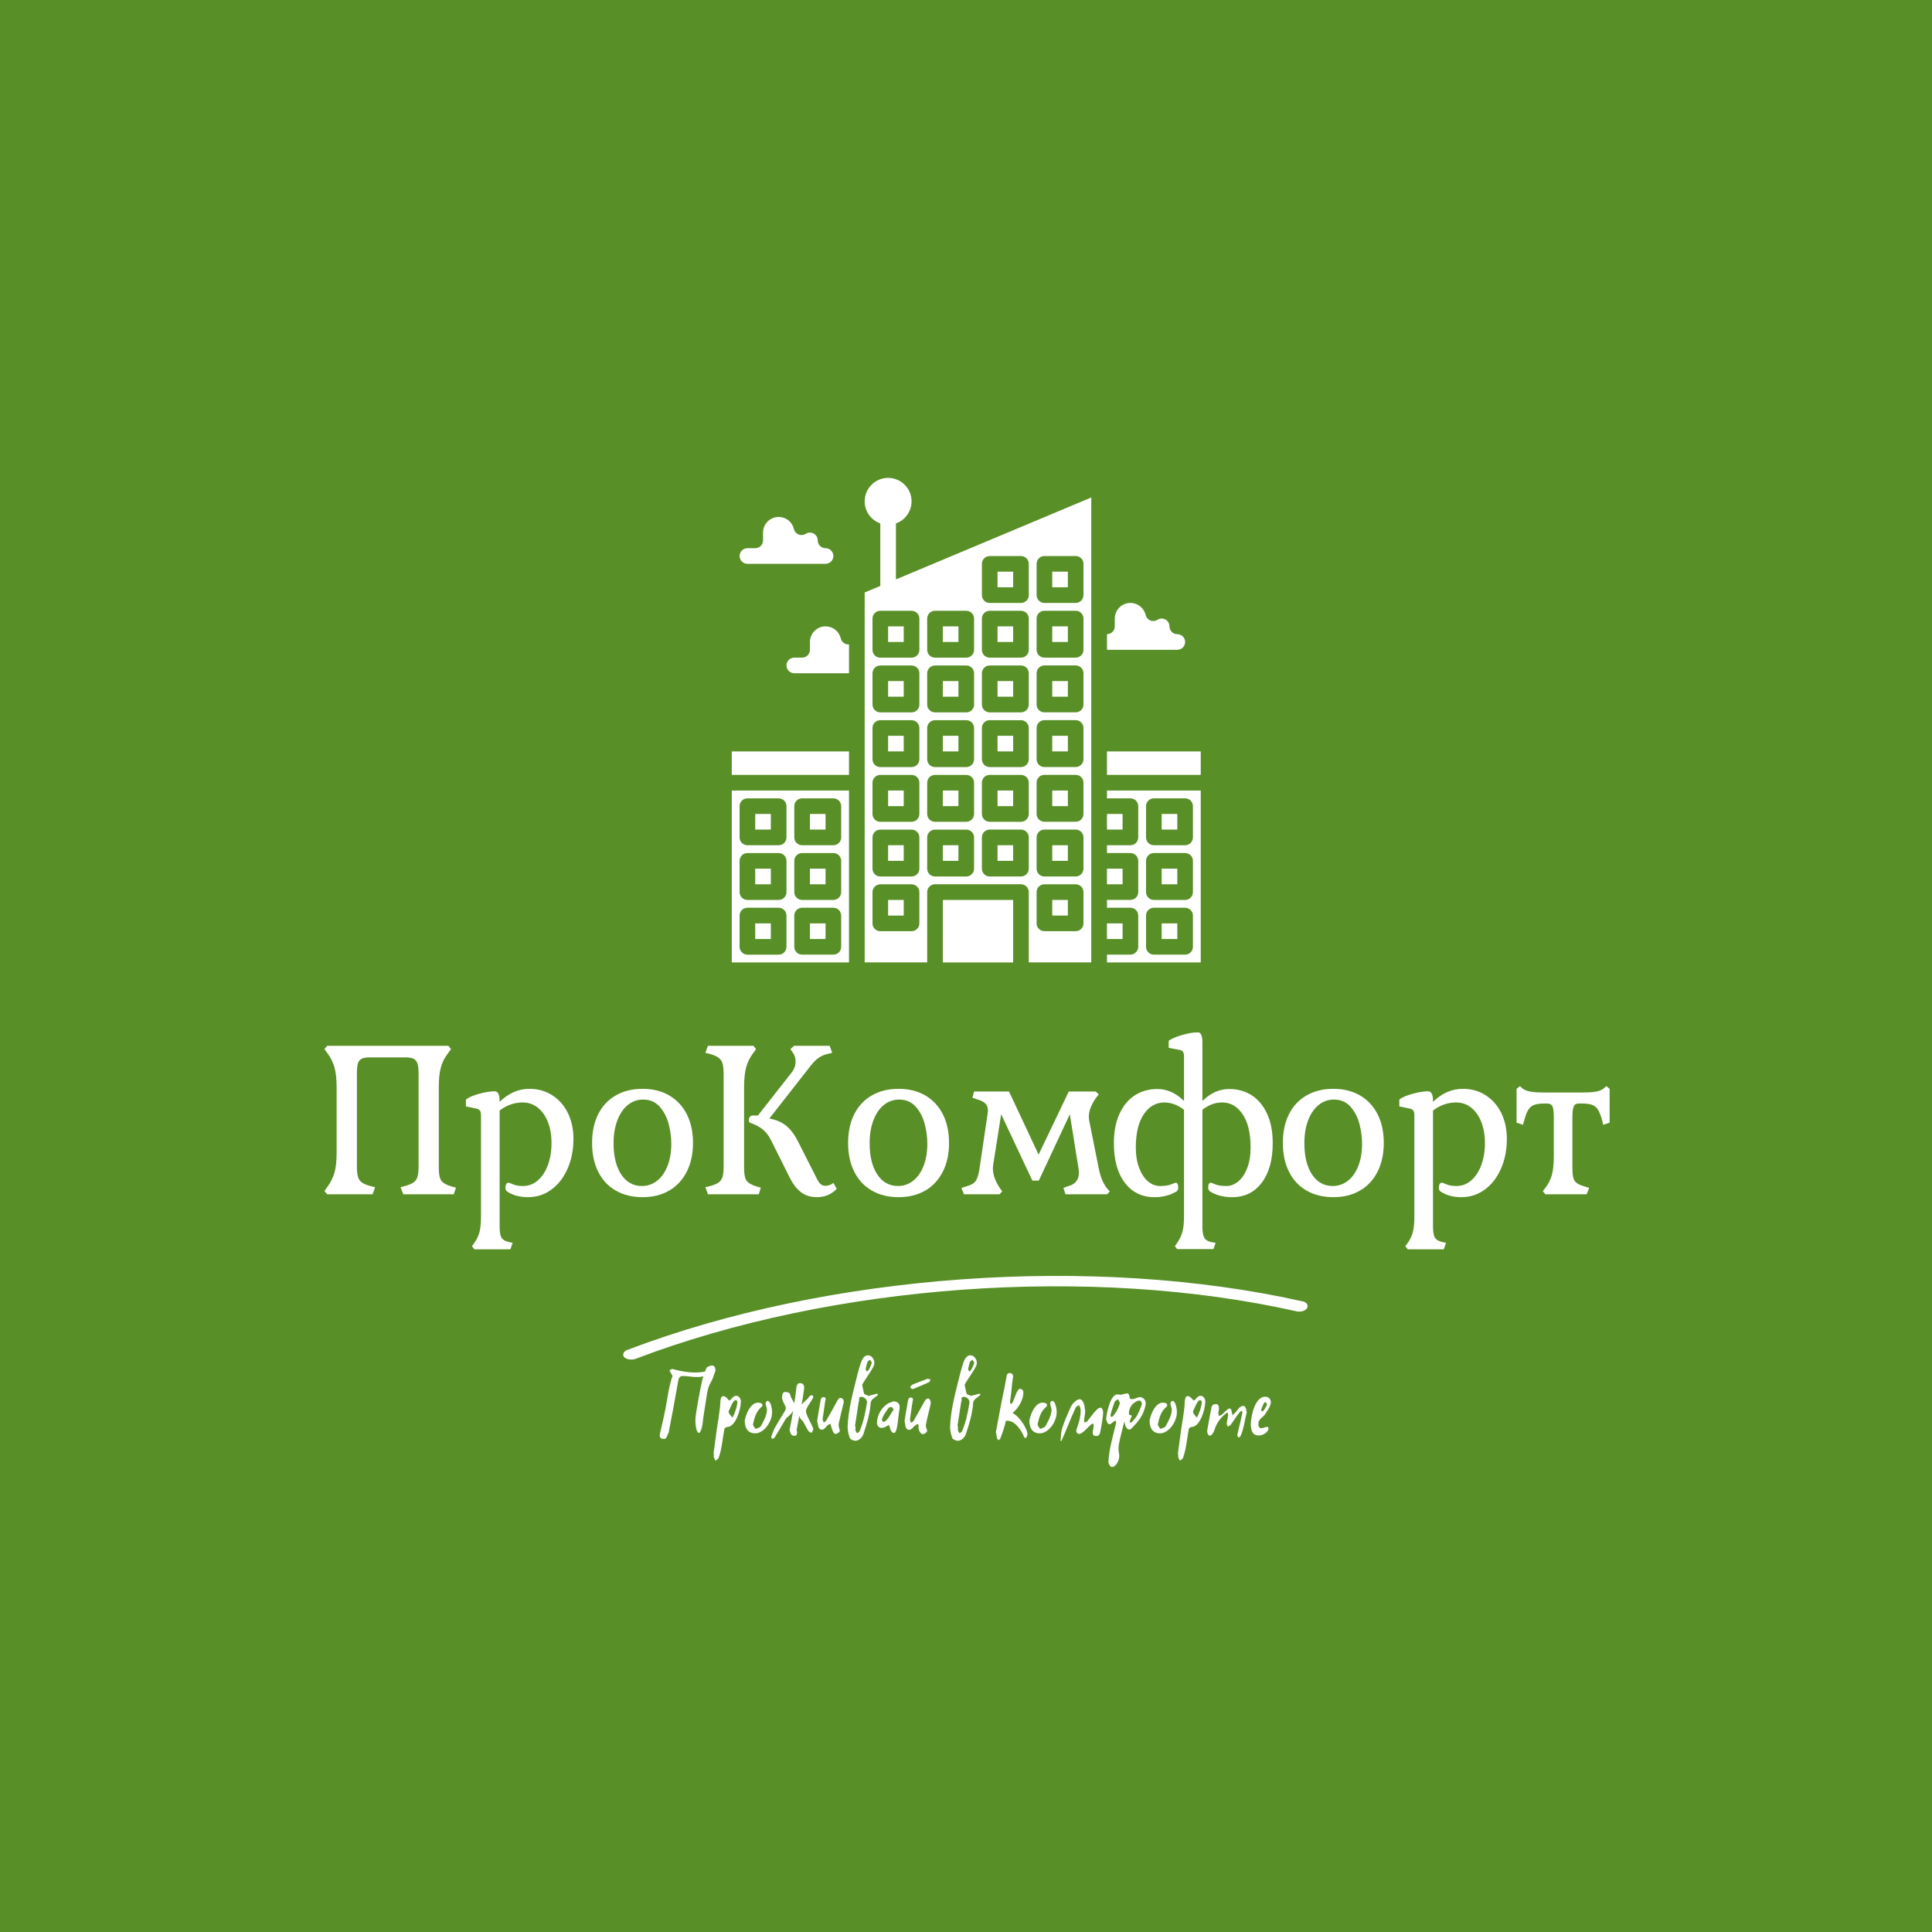 <?xml version="1.0" encoding="UTF-8" standalone="no" ?>
<!DOCTYPE svg PUBLIC "-//W3C//DTD SVG 1.1//EN" "http://www.w3.org/Graphics/SVG/1.1/DTD/svg11.dtd">
<svg xmlns="http://www.w3.org/2000/svg" xmlns:xlink="http://www.w3.org/1999/xlink" version="1.1" width="500" height="500" viewBox="0 0 500 500" xml:space="preserve">
<desc>Created with Fabric.js 3.6.3</desc>
<defs>
</defs>
<rect x="0" y="0" width="100%" height="100%" fill="#588F27"></rect>
<g transform="matrix(1 0 0 1 249.84 292.267)" style=""  ><path fill="#ffffff" opacity="1" d="M-154.05-18.62Q-155.49-18.62-156.22-18.27Q-156.94-17.92-157.21-17.07Q-157.47-16.21-157.47-14.50L-157.47-14.50L-157.47 9.70Q-157.47 11.41-157.18 12.35Q-156.88 13.28-156.19 13.76Q-155.49 14.25-154.05 14.67L-154.05 14.67L-152.76 14.99L-153.41 16.81L-165.18 16.81L-165.88 15.96L-165.18 14.99Q-163.84 13.17-163.28 11.22Q-162.72 9.27-162.72 6.06L-162.72 6.06L-162.72-10.86Q-162.72-14.02-163.28-16.02Q-163.84-18.03-165.18-19.80L-165.18-19.80L-165.88-20.76L-165.18-21.62L-133.81-21.62L-133.12-20.76L-133.81-19.80Q-135.21-18.03-135.74-16.05Q-136.28-14.07-136.28-10.86L-136.28-10.86L-136.28 10.07Q-136.28 12.37-135.63 13.28Q-134.99 14.19-133.01 14.78L-133.01 14.78L-131.83 15.10L-132.42 16.81L-145.48 16.81L-146.18 14.99L-145.00 14.67Q-143.56 14.25-142.83 13.76Q-142.11 13.28-141.82 12.35Q-141.52 11.41-141.52 9.70L-141.52 9.70L-141.52-14.50Q-141.52-16.21-141.82-17.07Q-142.11-17.92-142.83-18.27Q-143.56-18.62-145.00-18.62L-145.00-18.62L-154.05-18.62Z"/><path fill="#ffffff" opacity="1" d="M-120.54-7.11Q-117.06-10.48-112.83-10.48L-112.83-10.48Q-109.51-10.48-106.92-8.82Q-104.32-7.16-102.88-4.22Q-101.43-1.28-101.43 2.47L-101.43 2.47Q-101.43 6.75-102.96 10.20Q-104.48 13.66-107.16 15.61Q-109.83 17.56-113.21 17.56L-113.21 17.56Q-116.37 17.56-118.56 16.12L-118.56 16.12Q-119.04 15.80-119.04 15.16L-119.04 15.16Q-119.04 14.62-118.85 14.22Q-118.67 13.82-118.24 13.82L-118.24 13.82Q-118.02 13.82-117.03 14.25Q-116.04 14.67-114.44 14.67L-114.44 14.67Q-112.35 14.67-110.66 13.23Q-108.98 11.78-108.04 9.24Q-107.11 6.70-107.11 3.54L-107.11 3.54Q-107.11 0.49-108.04-1.89Q-108.98-4.27-110.66-5.61Q-112.35-6.95-114.55-6.95L-114.55-6.95Q-117.81-6.95-120.54-4.86L-120.54-4.86L-120.54 25.11Q-120.54 27.15-120.09 27.97Q-119.63 28.80-118.29 29.13L-118.29 29.13L-117.17 29.39L-117.76 31.05L-127.07 31.05L-127.71 30.25L-127.07 29.39Q-126.11 28.00-125.73 26.50Q-125.36 25.00-125.36 22.49L-125.36 22.49L-125.36-3.58Q-125.36-4.44-125.60-4.81Q-125.84-5.18-126.48-5.35L-126.48-5.35L-129.26-5.93L-129.26-7.70Q-128.41-8.45-126.00-9.15Q-123.59-9.84-121.82-9.84L-121.82-9.84Q-120.54-9.84-120.54-7.38L-120.54-7.38L-120.54-7.11Z"/><path fill="#ffffff" opacity="1" d="M-96.61 3.54Q-96.61-0.74-95.04-3.90Q-93.46-7.06-90.49-8.77Q-87.51-10.48-83.55-10.48L-83.55-10.48Q-79.59-10.48-76.65-8.77Q-73.71-7.06-72.10-3.90Q-70.49-0.74-70.49 3.54L-70.49 3.54Q-70.49 7.77-72.10 10.95Q-73.71 14.14-76.65 15.85Q-79.59 17.56-83.55 17.56L-83.55 17.56Q-87.51 17.56-90.49 15.85Q-93.46 14.14-95.04 10.95Q-96.61 7.77-96.61 3.54L-96.61 3.54ZM-76.11 3.70Q-76.11 1.19-76.81-1.44Q-77.51-4.06-79.14-5.88Q-80.77-7.70-83.39-7.70L-83.39-7.70Q-85.64-7.70-87.38-6.28Q-89.12-4.86-90.08-2.29Q-91.05 0.28-91.05 3.59L-91.05 3.59Q-91.05 8.68-89.07 11.68Q-87.09 14.67-83.71 14.67L-83.71 14.67Q-81.52 14.67-79.78 13.31Q-78.04 11.94-77.08 9.45Q-76.11 6.97-76.11 3.70L-76.11 3.70Z"/><path fill="#ffffff" opacity="1" d="M-57.27 10.07Q-57.27 12.37-56.63 13.28Q-55.99 14.19-54.06 14.78L-54.06 14.78L-52.94 15.10L-53.47 16.81L-66.64 16.81L-67.28 14.99L-66.00 14.67Q-64.55 14.25-63.86 13.76Q-63.16 13.28-62.87 12.35Q-62.57 11.41-62.57 9.70L-62.57 9.70L-62.57-14.50Q-62.57-16.96-63.27-17.92Q-63.96-18.89-66.00-19.48L-66.00-19.48L-67.28-19.80L-66.64-21.62L-54.86-21.62L-54.17-20.76L-54.86-19.80Q-56.20-18.03-56.74-16.05Q-57.27-14.07-57.27-10.86L-57.27-10.86L-57.27 10.07ZM-34.15 13.87L-33.29 15.42Q-35.38 17.56-38.43 17.56L-38.43 17.56Q-40.89 17.56-42.58 16.25Q-44.27 14.94-45.55 12.32L-45.55 12.32L-50.42 2.58Q-51.28 0.92-52.56-0.07Q-53.85-1.06-55.77-1.71L-55.77-1.71Q-55.88-1.76-55.96-1.95Q-56.04-2.13-56.04-2.29L-56.04-2.29Q-56.04-3.58-54.92-3.58L-54.92-3.58L-53.69-3.58L-44.96-14.71Q-43.94-16.00-43.94-17.55L-43.94-17.55Q-43.94-18.89-44.69-19.90L-44.69-19.90L-45.28-20.76L-44.32-21.62L-35.11-21.62L-34.47-19.80L-35.76-19.48Q-36.93-19.21-37.92-18.54Q-38.91-17.87-39.93-16.59L-39.93-16.59L-50.74-2.78Q-48.17-2.35-46.43-0.96Q-44.69 0.44-43.36 3.06L-43.36 3.06L-38.32 13.01Q-37.90 13.82-37.41 14.22Q-36.93 14.62-36.24 14.62L-36.24 14.62Q-35.11 14.62-34.15 13.87L-34.15 13.87Z"/><path fill="#ffffff" opacity="1" d="M-30.35 3.54Q-30.35-0.74-28.77-3.90Q-27.19-7.06-24.22-8.77Q-21.25-10.48-17.29-10.48L-17.29-10.48Q-13.33-10.48-10.38-8.77Q-7.44-7.06-5.83-3.90Q-4.23-0.74-4.23 3.54L-4.23 3.54Q-4.23 7.77-5.83 10.95Q-7.44 14.14-10.38 15.85Q-13.33 17.56-17.29 17.56L-17.29 17.56Q-21.25 17.56-24.22 15.85Q-27.19 14.14-28.77 10.95Q-30.35 7.77-30.35 3.54L-30.35 3.54ZM-9.85 3.70Q-9.85 1.19-10.54-1.44Q-11.24-4.06-12.87-5.88Q-14.51-7.70-17.13-7.70L-17.13-7.70Q-19.38-7.70-21.12-6.28Q-22.86-4.86-23.82-2.29Q-24.78 0.28-24.78 3.59L-24.78 3.59Q-24.78 8.68-22.80 11.68Q-20.82 14.67-17.45 14.67L-17.45 14.67Q-15.25 14.67-13.52 13.31Q-11.78 11.94-10.81 9.45Q-9.85 6.97-9.85 3.70L-9.85 3.70Z"/><path fill="#ffffff" opacity="1" d="M33.94 7.23Q34.04 7.66 34.47 9.88Q34.90 12.10 35.59 13.55Q36.29 14.99 37.36 16.07L37.36 16.07L36.72 16.81L25.91 16.81L25.37 15.16L26.39 14.78Q27.94 14.41 28.66 13.50Q29.39 12.59 29.39 11.14L29.39 11.14Q29.39 10.71 29.17 9.43L29.17 9.43L27.03-3.90L19.00 13.28L17.34 13.28L9.26-3.90L7.23 8.95Q7.12 9.70 7.12 10.12L7.12 10.12Q7.12 12.48 8.89 15.16L8.89 15.16L9.53 16.07L8.83 16.81L-0.37 16.81L-1.02 15.16L0.21 14.78Q2.03 14.30 2.68 13.34Q3.32 12.37 3.64 10.28L3.64 10.28L5.78-4.22Q5.83-4.49 5.83-4.92L5.83-4.92Q5.83-6.09 5.08-6.76Q4.34-7.43 2.84-7.81L2.84-7.81L1.82-8.18L2.25-9.79L11.29-9.79L18.95 6.54L26.76-9.79L33.72-9.79L34.52-9.04L33.83-8.18Q31.95-5.51 31.95-3.26L31.95-3.26Q31.95-2.62 32.12-1.87L32.12-1.87L33.94 7.23Z"/><path fill="#ffffff" opacity="1" d="M56.58-5.08Q54.06-6.95 51.49-6.95L51.49-6.95Q48.23-6.95 46.17-3.90Q44.11-0.85 44.11 4.72L44.11 4.72Q44.11 7.77 44.99 10.04Q45.87 12.32 47.29 13.50Q48.71 14.67 50.37 14.67L50.37 14.67Q52.24 14.67 53.26 14.25Q54.28 13.82 54.44 13.82L54.44 13.82Q55.08 13.82 55.08 15.16L55.08 15.16Q55.08 15.42 54.94 15.72Q54.81 16.01 54.60 16.12L54.60 16.12Q52.13 17.56 48.92 17.56L48.92 17.56Q44.11 17.56 41.27 13.84Q38.43 10.12 38.43 3.59L38.43 3.59Q38.43-0.85 39.88-4.01Q41.32-7.16 43.86-8.80Q46.41-10.43 49.67-10.43L49.67-10.43Q53.47-10.43 56.58-7.33L56.58-7.33L56.58-18.78Q56.58-19.64 56.36-20.01Q56.15-20.39 55.45-20.55L55.45-20.55L52.62-21.08L52.62-22.90Q53.53-23.65 55.96-24.37Q58.40-25.10 60.16-25.10L60.16-25.10Q61.34-25.10 61.34-22.58L61.34-22.58L61.34-7.33Q64.45-10.43 68.30-10.43L68.30-10.43Q71.56-10.43 74.11-8.80Q76.65-7.16 78.09-4.01Q79.54-0.85 79.54 3.59L79.54 3.59Q79.54 10.07 76.70 13.82Q73.87 17.56 69.05 17.56L69.05 17.56Q65.73 17.56 63.37 16.12L63.37 16.12Q63.16 16.01 63.00 15.72Q62.84 15.42 62.84 15.16L62.84 15.16Q62.84 13.82 63.54 13.82L63.54 13.82Q63.70 13.82 64.69 14.25Q65.68 14.67 67.55 14.67L67.55 14.67Q69.16 14.67 70.60 13.50Q72.05 12.32 72.93 10.04Q73.81 7.77 73.81 4.72L73.81 4.72Q73.81-0.85 71.75-3.90Q69.69-6.95 66.48-6.95L66.48-6.95Q65.09-6.95 63.86-6.50Q62.63-6.04 61.34-5.08L61.34-5.08L61.34 25.11Q61.34 27.15 61.80 28.00Q62.25 28.86 63.59 29.18L63.59 29.18L64.77 29.39L64.18 31.00L54.81 31.00L54.22 30.25L54.81 29.39Q55.77 28.00 56.18 26.50Q56.58 25.00 56.58 22.49L56.58 22.49L56.58-5.08Z"/><path fill="#ffffff" opacity="1" d="M82.16 3.54Q82.16-0.74 83.74-3.90Q85.32-7.06 88.29-8.77Q91.26-10.48 95.22-10.48L95.22-10.48Q99.18-10.48 102.13-8.77Q105.07-7.06 106.68-3.90Q108.28-0.74 108.28 3.54L108.28 3.54Q108.28 7.77 106.68 10.95Q105.07 14.14 102.13 15.85Q99.18 17.56 95.22 17.56L95.22 17.56Q91.26 17.56 88.29 15.85Q85.32 14.14 83.74 10.95Q82.16 7.77 82.16 3.54L82.16 3.54ZM102.66 3.70Q102.66 1.19 101.97-1.44Q101.27-4.06 99.64-5.88Q98.01-7.70 95.38-7.70L95.38-7.70Q93.13-7.70 91.40-6.28Q89.66-4.86 88.69-2.29Q87.73 0.28 87.73 3.59L87.73 3.59Q87.73 8.68 89.71 11.68Q91.69 14.67 95.06 14.67L95.06 14.67Q97.26 14.67 99.00 13.31Q100.74 11.94 101.70 9.45Q102.66 6.97 102.66 3.70L102.66 3.70Z"/><path fill="#ffffff" opacity="1" d="M121.02-7.11Q124.50-10.48 128.73-10.48L128.73-10.48Q132.05-10.48 134.64-8.82Q137.24-7.16 138.69-4.22Q140.13-1.28 140.13 2.47L140.13 2.47Q140.13 6.75 138.61 10.20Q137.08 13.66 134.40 15.61Q131.73 17.56 128.35 17.56L128.35 17.56Q125.20 17.56 123.00 16.12L123.00 16.12Q122.52 15.80 122.52 15.16L122.52 15.16Q122.52 14.62 122.71 14.22Q122.90 13.82 123.32 13.82L123.32 13.82Q123.54 13.82 124.53 14.25Q125.52 14.67 127.12 14.67L127.12 14.67Q129.21 14.67 130.90 13.23Q132.58 11.78 133.52 9.24Q134.46 6.70 134.46 3.54L134.46 3.54Q134.46 0.49 133.52-1.89Q132.58-4.27 130.90-5.61Q129.21-6.95 127.02-6.95L127.02-6.95Q123.75-6.95 121.02-4.86L121.02-4.86L121.02 25.11Q121.02 27.15 121.48 27.97Q121.93 28.80 123.27 29.13L123.27 29.13L124.39 29.39L123.81 31.05L114.49 31.05L113.85 30.25L114.49 29.39Q115.46 28.00 115.83 26.50Q116.20 25.00 116.20 22.49L116.20 22.49L116.20-3.58Q116.20-4.44 115.96-4.81Q115.72-5.18 115.08-5.35L115.08-5.35L112.30-5.93L112.30-7.70Q113.15-8.45 115.56-9.15Q117.97-9.84 119.74-9.84L119.74-9.84Q121.02-9.84 121.02-7.38L121.02-7.38L121.02-7.11Z"/><path fill="#ffffff" opacity="1" d="M164.81-2.29Q164.27-4.17 163.71-5.08Q163.15-5.99 162.18-6.34Q161.22-6.68 159.45-6.68L159.45-6.68L158.81-6.68Q157.79-6.68 157.45-5.96Q157.10-5.24 157.10-2.99L157.10-2.99L157.10 10.28Q157.10 12.53 157.71 13.39Q158.33 14.25 160.20 14.78L160.20 14.78L161.43 15.16L160.79 16.81L150.09 16.81L149.44 16.01L150.09 15.16Q151.32 13.55 151.80 11.76Q152.28 9.96 152.28 6.91L152.28 6.91L152.28-2.99Q152.28-5.24 151.93-5.96Q151.59-6.68 150.57-6.68L150.57-6.68L150.03-6.68Q148.21-6.68 147.25-6.34Q146.29-5.99 145.70-5.08Q145.11-4.17 144.63-2.29L144.63-2.29L144.31-1.17L142.65-1.71L142.65-10.48L143.50-11.18L144.31-10.48Q145.05-9.95 146.39-9.73Q147.73-9.52 149.98-9.52L149.98-9.52L159.45-9.52Q161.70-9.52 163.04-9.73Q164.38-9.95 165.07-10.48L165.07-10.48L165.88-11.18L166.73-10.48L166.73-1.71L165.07-1.17L164.81-2.29Z"/></g><g transform="matrix(-2.075 0.149 -0.099 -1.376 249.42 338.371)"  >
<path style="stroke: none; stroke-width: 1; stroke-dasharray: none; stroke-linecap: butt; stroke-dashoffset: 0; stroke-linejoin: miter; stroke-miterlimit: 4; fill: rgb(255,255,255); fill-rule: nonzero; opacity: 1;"  transform=" translate(-50.1, -50.312)" d="M 91.3 45.1 c -25.1 11.4 -57.5 11.4 -82.5 0 c -0.5 -0.2 -1.1 0 -1.3 0.5 c -0.2 0.5 0 1.1 0.5 1.3 c 12.8 5.8 27.4 8.7 42.1 8.7 s 29.3 -2.9 42.1 -8.7 c 0.5 -0.2 0.7 -0.8 0.5 -1.3 C 92.4 45.1 91.8 44.9 91.3 45.1 z" stroke-linecap="round" />
</g>
<g transform="matrix(0.971 -2.3789e-16 2.3789e-16 0.971 249.42 187.751)"  >
<g style=""   >
		<g transform="matrix(1.333 0 0 1.333 -38.917 40.25)"  >
<path style="stroke: none; stroke-width: 1; stroke-dasharray: none; stroke-linecap: butt; stroke-dashoffset: 0; stroke-linejoin: miter; stroke-miterlimit: 4; fill: rgb(255,255,255); fill-rule: nonzero; opacity: 1;"  transform=" translate(-20.312, -79.688)" d="m 18.75 78.125 h 3.125 v 3.125 h -3.125 z" stroke-linecap="round" />
</g>
		<g transform="matrix(1.333 0 0 1.333 11.083 -38.917)"  >
<path style="stroke: none; stroke-width: 1; stroke-dasharray: none; stroke-linecap: butt; stroke-dashoffset: 0; stroke-linejoin: miter; stroke-miterlimit: 4; fill: rgb(255,255,255); fill-rule: nonzero; opacity: 1;"  transform=" translate(-57.812, -20.312)" d="m 56.25 18.75 h 3.125 v 3.125 h -3.125 z" stroke-linecap="round" />
</g>
		<g transform="matrix(1.333 0 0 1.333 11.083 -24.333)"  >
<path style="stroke: none; stroke-width: 1; stroke-dasharray: none; stroke-linecap: butt; stroke-dashoffset: 0; stroke-linejoin: miter; stroke-miterlimit: 4; fill: rgb(255,255,255); fill-rule: nonzero; opacity: 1;"  transform=" translate(-57.812, -31.251)" d="m 56.25 29.688 h 3.125 v 3.125 h -3.125 z" stroke-linecap="round" />
</g>
		<g transform="matrix(1.333 0 0 1.333 25.667 48.583)"  >
<path style="stroke: none; stroke-width: 1; stroke-dasharray: none; stroke-linecap: butt; stroke-dashoffset: 0; stroke-linejoin: miter; stroke-miterlimit: 4; fill: rgb(255,255,255); fill-rule: nonzero; opacity: 1;"  transform=" translate(-68.751, -85.938)" d="m 67.188 84.375 h 3.125 v 3.125 h -3.125 z" stroke-linecap="round" />
</g>
		<g transform="matrix(1.333 0 0 1.333 -38.917 54.833)"  >
<path style="stroke: none; stroke-width: 1; stroke-dasharray: none; stroke-linecap: butt; stroke-dashoffset: 0; stroke-linejoin: miter; stroke-miterlimit: 4; fill: rgb(255,255,255); fill-rule: nonzero; opacity: 1;"  transform=" translate(-20.312, -90.624)" d="m 18.75 89.062 h 3.125 v 3.125 h -3.125 z" stroke-linecap="round" />
</g>
		<g transform="matrix(1.333 0 0 1.333 11.083 -9.75)"  >
<path style="stroke: none; stroke-width: 1; stroke-dasharray: none; stroke-linecap: butt; stroke-dashoffset: 0; stroke-linejoin: miter; stroke-miterlimit: 4; fill: rgb(255,255,255); fill-rule: nonzero; opacity: 1;"  transform=" translate(-57.812, -42.188)" d="m 56.25 40.625 h 3.125 v 3.125 h -3.125 z" stroke-linecap="round" />
</g>
		<g transform="matrix(1.333 0 0 1.333 -3.501 -24.333)"  >
<path style="stroke: none; stroke-width: 1; stroke-dasharray: none; stroke-linecap: butt; stroke-dashoffset: 0; stroke-linejoin: miter; stroke-miterlimit: 4; fill: rgb(255,255,255); fill-rule: nonzero; opacity: 1;"  transform=" translate(-46.874, -31.251)" d="m 45.312 29.688 h 3.125 v 3.125 h -3.125 z" stroke-linecap="round" />
</g>
		<g transform="matrix(1.333 0 0 1.333 25.667 34.001)"  >
<path style="stroke: none; stroke-width: 1; stroke-dasharray: none; stroke-linecap: butt; stroke-dashoffset: 0; stroke-linejoin: miter; stroke-miterlimit: 4; fill: rgb(255,255,255); fill-rule: nonzero; opacity: 1;"  transform=" translate(-68.751, -75.001)" d="m 67.188 73.438 h 3.125 v 3.125 h -3.125 z" stroke-linecap="round" />
</g>
		<g transform="matrix(1.333 0 0 1.333 -38.917 25.667)"  >
<path style="stroke: none; stroke-width: 1; stroke-dasharray: none; stroke-linecap: butt; stroke-dashoffset: 0; stroke-linejoin: miter; stroke-miterlimit: 4; fill: rgb(255,255,255); fill-rule: nonzero; opacity: 1;"  transform=" translate(-20.312, -68.751)" d="m 18.75 67.188 h 3.125 v 3.125 h -3.125 z" stroke-linecap="round" />
</g>
		<g transform="matrix(1.333 0 0 1.333 11.083 4.833)"  >
<path style="stroke: none; stroke-width: 1; stroke-dasharray: none; stroke-linecap: butt; stroke-dashoffset: 0; stroke-linejoin: miter; stroke-miterlimit: 4; fill: rgb(255,255,255); fill-rule: nonzero; opacity: 1;"  transform=" translate(-57.812, -53.124)" d="m 56.25 51.562 h 3.125 v 3.125 h -3.125 z" stroke-linecap="round" />
</g>
		<g transform="matrix(1.333 0 0 1.333 11.083 19.417)"  >
<path style="stroke: none; stroke-width: 1; stroke-dasharray: none; stroke-linecap: butt; stroke-dashoffset: 0; stroke-linejoin: miter; stroke-miterlimit: 4; fill: rgb(255,255,255); fill-rule: nonzero; opacity: 1;"  transform=" translate(-57.812, -64.062)" d="m 56.25 62.5 h 3.125 v 3.125 h -3.125 z" stroke-linecap="round" />
</g>
		<g transform="matrix(1.333 0 0 1.333 -3.501 -9.75)"  >
<path style="stroke: none; stroke-width: 1; stroke-dasharray: none; stroke-linecap: butt; stroke-dashoffset: 0; stroke-linejoin: miter; stroke-miterlimit: 4; fill: rgb(255,255,255); fill-rule: nonzero; opacity: 1;"  transform=" translate(-46.874, -42.188)" d="m 45.312 40.625 h 3.125 v 3.125 h -3.125 z" stroke-linecap="round" />
</g>
		<g transform="matrix(1.333 0 0 1.333 11.083 34.001)"  >
<path style="stroke: none; stroke-width: 1; stroke-dasharray: none; stroke-linecap: butt; stroke-dashoffset: 0; stroke-linejoin: miter; stroke-miterlimit: 4; fill: rgb(255,255,255); fill-rule: nonzero; opacity: 1;"  transform=" translate(-57.812, -75.001)" d="m 56.25 73.438 h 3.125 v 3.125 h -3.125 z" stroke-linecap="round" />
</g>
		<g transform="matrix(1.333 0 0 1.333 -46.208 10.042)"  >
<path style="stroke: none; stroke-width: 1; stroke-dasharray: none; stroke-linecap: butt; stroke-dashoffset: 0; stroke-linejoin: miter; stroke-miterlimit: 4; fill: rgb(255,255,255); fill-rule: nonzero; opacity: 1;"  transform=" translate(-14.844, -57.032)" d="m 3.125 54.688 h 23.438 v 4.688 h -23.438 z" stroke-linecap="round" />
</g>
		<g transform="matrix(1.333 0 0 1.333 -46.208 40.25)"  >
<path style="stroke: none; stroke-width: 1; stroke-dasharray: none; stroke-linecap: butt; stroke-dashoffset: 0; stroke-linejoin: miter; stroke-miterlimit: 4; fill: rgb(255,255,255); fill-rule: nonzero; opacity: 1;"  transform=" translate(-14.844, -79.688)" d="m 3.125 96.875 h 23.438 v -34.375 h -23.438 z m 12.5 -31.25 c 0 -0.863 0.699 -1.562 1.562 -1.562 h 6.25 c 0.863 0 1.562 0.699 1.562 1.562 v 6.25 c 0 0.863 -0.699 1.562 -1.562 1.562 h -6.25 c -0.863 0 -1.562 -0.699 -1.562 -1.562 z m 0 10.938 c 0 -0.863 0.699 -1.562 1.562 -1.562 h 6.25 c 0.863 0 1.562 0.699 1.562 1.562 v 6.25 c 0 0.863 -0.699 1.562 -1.562 1.562 h -6.25 c -0.863 0 -1.562 -0.699 -1.562 -1.562 z m 0 10.938 c 0 -0.863 0.699 -1.562 1.562 -1.562 h 6.25 c 0.863 0 1.562 0.699 1.562 1.562 v 6.25 c 0 0.863 -0.699 1.562 -1.562 1.562 h -6.25 c -0.863 0 -1.562 -0.699 -1.562 -1.562 z m -10.938 -21.875 c 0 -0.863 0.699 -1.562 1.562 -1.562 h 6.25 c 0.863 0 1.562 0.699 1.562 1.562 v 6.25 c 0 0.863 -0.699 1.562 -1.562 1.562 h -6.25 c -0.863 0 -1.562 -0.699 -1.562 -1.562 z m 0 10.938 c 0 -0.863 0.699 -1.562 1.562 -1.562 h 6.25 c 0.863 0 1.562 0.699 1.562 1.562 v 6.25 c 0 0.863 -0.699 1.562 -1.562 1.562 h -6.25 c -0.863 0 -1.562 -0.699 -1.562 -1.562 z m 0 10.938 c 0 -0.863 0.699 -1.562 1.562 -1.562 h 6.25 c 0.863 0 1.562 0.699 1.562 1.562 v 6.25 c 0 0.863 -0.699 1.562 -1.562 1.562 h -6.25 c -0.863 0 -1.562 -0.699 -1.562 -1.562 z" stroke-linecap="round" />
</g>
		<g transform="matrix(1.333 0 0 1.333 -38.916 -20.167)"  >
<path style="stroke: none; stroke-width: 1; stroke-dasharray: none; stroke-linecap: butt; stroke-dashoffset: 0; stroke-linejoin: miter; stroke-miterlimit: 4; fill: rgb(255,255,255); fill-rule: nonzero; opacity: 1;"  transform=" translate(-20.313, -34.375)" d="m 25.852 33.195 c -0.473 -0.191 -0.82 -0.598 -0.934 -1.094 c -0.332 -1.422 -1.582 -2.414 -3.043 -2.414 c -1.723 0 -3.125 1.402 -3.125 3.125 v 1.562 c 0 0.863 -0.699 1.562 -1.562 1.562 h -1.562 c -0.863 0 -1.562 0.699 -1.562 1.562 s 0.699 1.562 1.562 1.562 h 10.938 v -5.758 c -0.238 0.016 -0.48 -0.02 -0.711 -0.109 z" stroke-linecap="round" />
</g>
		<g transform="matrix(1.333 0 0 1.333 -53.5 40.25)"  >
<path style="stroke: none; stroke-width: 1; stroke-dasharray: none; stroke-linecap: butt; stroke-dashoffset: 0; stroke-linejoin: miter; stroke-miterlimit: 4; fill: rgb(255,255,255); fill-rule: nonzero; opacity: 1;"  transform=" translate(-9.375, -79.688)" d="m 7.812 78.125 h 3.125 v 3.125 h -3.125 z" stroke-linecap="round" />
</g>
		<g transform="matrix(1.333 0 0 1.333 25.667 19.417)"  >
<path style="stroke: none; stroke-width: 1; stroke-dasharray: none; stroke-linecap: butt; stroke-dashoffset: 0; stroke-linejoin: miter; stroke-miterlimit: 4; fill: rgb(255,255,255); fill-rule: nonzero; opacity: 1;"  transform=" translate(-68.751, -64.062)" d="m 67.188 62.5 h 3.125 v 3.125 h -3.125 z" stroke-linecap="round" />
</g>
		<g transform="matrix(1.333 0 0 1.333 3.791 54.833)"  >
<path style="stroke: none; stroke-width: 1; stroke-dasharray: none; stroke-linecap: butt; stroke-dashoffset: 0; stroke-linejoin: miter; stroke-miterlimit: 4; fill: rgb(255,255,255); fill-rule: nonzero; opacity: 1;"  transform=" translate(-52.343, -90.625)" d="m 45.312 84.375 h 14.062 v 12.5 h -14.062 z" stroke-linecap="round" />
</g>
		<g transform="matrix(1.333 0 0 1.333 -53.5 54.833)"  >
<path style="stroke: none; stroke-width: 1; stroke-dasharray: none; stroke-linecap: butt; stroke-dashoffset: 0; stroke-linejoin: miter; stroke-miterlimit: 4; fill: rgb(255,255,255); fill-rule: nonzero; opacity: 1;"  transform=" translate(-9.375, -90.624)" d="m 7.812 89.062 h 3.125 v 3.125 h -3.125 z" stroke-linecap="round" />
</g>
		<g transform="matrix(1.333 0 0 1.333 50.667 10.042)"  >
<path style="stroke: none; stroke-width: 1; stroke-dasharray: none; stroke-linecap: butt; stroke-dashoffset: 0; stroke-linejoin: miter; stroke-miterlimit: 4; fill: rgb(255,255,255); fill-rule: nonzero; opacity: 1;"  transform=" translate(-87.5, -57.032)" d="m 78.125 54.688 h 18.75 v 4.688 h -18.75 z" stroke-linecap="round" />
</g>
		<g transform="matrix(1.333 0 0 1.333 25.667 -38.917)"  >
<path style="stroke: none; stroke-width: 1; stroke-dasharray: none; stroke-linecap: butt; stroke-dashoffset: 0; stroke-linejoin: miter; stroke-miterlimit: 4; fill: rgb(255,255,255); fill-rule: nonzero; opacity: 1;"  transform=" translate(-68.751, -20.312)" d="m 67.188 18.75 h 3.125 v 3.125 h -3.125 z" stroke-linecap="round" />
</g>
		<g transform="matrix(1.333 0 0 1.333 25.667 4.833)"  >
<path style="stroke: none; stroke-width: 1; stroke-dasharray: none; stroke-linecap: butt; stroke-dashoffset: 0; stroke-linejoin: miter; stroke-miterlimit: 4; fill: rgb(255,255,255); fill-rule: nonzero; opacity: 1;"  transform=" translate(-68.751, -53.124)" d="m 67.188 51.562 h 3.125 v 3.125 h -3.125 z" stroke-linecap="round" />
</g>
		<g transform="matrix(1.333 0 0 1.333 25.667 -9.75)"  >
<path style="stroke: none; stroke-width: 1; stroke-dasharray: none; stroke-linecap: butt; stroke-dashoffset: 0; stroke-linejoin: miter; stroke-miterlimit: 4; fill: rgb(255,255,255); fill-rule: nonzero; opacity: 1;"  transform=" translate(-68.751, -42.188)" d="m 67.188 40.625 h 3.125 v 3.125 h -3.125 z" stroke-linecap="round" />
</g>
		<g transform="matrix(1.333 0 0 1.333 25.667 -24.333)"  >
<path style="stroke: none; stroke-width: 1; stroke-dasharray: none; stroke-linecap: butt; stroke-dashoffset: 0; stroke-linejoin: miter; stroke-miterlimit: 4; fill: rgb(255,255,255); fill-rule: nonzero; opacity: 1;"  transform=" translate(-68.751, -31.251)" d="m 67.188 29.688 h 3.125 v 3.125 h -3.125 z" stroke-linecap="round" />
</g>
		<g transform="matrix(1.333 0 0 1.333 -53.5 25.667)"  >
<path style="stroke: none; stroke-width: 1; stroke-dasharray: none; stroke-linecap: butt; stroke-dashoffset: 0; stroke-linejoin: miter; stroke-miterlimit: 4; fill: rgb(255,255,255); fill-rule: nonzero; opacity: 1;"  transform=" translate(-9.375, -68.751)" d="m 7.812 67.188 h 3.125 v 3.125 h -3.125 z" stroke-linecap="round" />
</g>
		<g transform="matrix(1.333 0 0 1.333 -18.083 4.833)"  >
<path style="stroke: none; stroke-width: 1; stroke-dasharray: none; stroke-linecap: butt; stroke-dashoffset: 0; stroke-linejoin: miter; stroke-miterlimit: 4; fill: rgb(255,255,255); fill-rule: nonzero; opacity: 1;"  transform=" translate(-35.938, -53.124)" d="m 34.375 51.562 h 3.125 v 3.125 h -3.125 z" stroke-linecap="round" />
</g>
		<g transform="matrix(1.333 0 0 1.333 40.25 25.667)"  >
<path style="stroke: none; stroke-width: 1; stroke-dasharray: none; stroke-linecap: butt; stroke-dashoffset: 0; stroke-linejoin: miter; stroke-miterlimit: 4; fill: rgb(255,255,255); fill-rule: nonzero; opacity: 1;"  transform=" translate(-79.688, -68.751)" d="m 78.125 67.188 h 3.125 v 3.125 h -3.125 z" stroke-linecap="round" />
</g>
		<g transform="matrix(1.333 0 0 1.333 -18.083 48.583)"  >
<path style="stroke: none; stroke-width: 1; stroke-dasharray: none; stroke-linecap: butt; stroke-dashoffset: 0; stroke-linejoin: miter; stroke-miterlimit: 4; fill: rgb(255,255,255); fill-rule: nonzero; opacity: 1;"  transform=" translate(-35.938, -85.938)" d="m 34.375 84.375 h 3.125 v 3.125 h -3.125 z" stroke-linecap="round" />
</g>
		<g transform="matrix(1.333 0 0 1.333 48.583 -26.417)"  >
<path style="stroke: none; stroke-width: 1; stroke-dasharray: none; stroke-linecap: butt; stroke-dashoffset: 0; stroke-linejoin: miter; stroke-miterlimit: 4; fill: rgb(255,255,255); fill-rule: nonzero; opacity: 1;"  transform=" translate(-85.937, -29.687)" d="m 93.75 32.812 c 0 -0.863 -0.699 -1.562 -1.562 -1.562 s -1.562 -0.699 -1.562 -1.562 s -0.699 -1.562 -1.562 -1.562 c -0.297 0 -0.59 0.086 -0.84 0.25 c -0.426 0.273 -0.961 0.324 -1.434 0.133 c -0.473 -0.191 -0.82 -0.598 -0.934 -1.094 c -0.332 -1.422 -1.582 -2.414 -3.043 -2.414 c -1.723 0 -3.125 1.402 -3.125 3.125 v 1.562 c 0 0.863 -0.699 1.562 -1.562 1.562 v 3.125 h 14.062 c 0.863 0 1.562 -0.699 1.562 -1.562 z" stroke-linecap="round" />
</g>
		<g transform="matrix(1.333 0 0 1.333 -18.083 34.001)"  >
<path style="stroke: none; stroke-width: 1; stroke-dasharray: none; stroke-linecap: butt; stroke-dashoffset: 0; stroke-linejoin: miter; stroke-miterlimit: 4; fill: rgb(255,255,255); fill-rule: nonzero; opacity: 1;"  transform=" translate(-35.938, -75.001)" d="m 34.375 73.438 h 3.125 v 3.125 h -3.125 z" stroke-linecap="round" />
</g>
		<g transform="matrix(1.333 0 0 1.333 -18.083 19.417)"  >
<path style="stroke: none; stroke-width: 1; stroke-dasharray: none; stroke-linecap: butt; stroke-dashoffset: 0; stroke-linejoin: miter; stroke-miterlimit: 4; fill: rgb(255,255,255); fill-rule: nonzero; opacity: 1;"  transform=" translate(-35.938, -64.062)" d="m 34.375 62.5 h 3.125 v 3.125 h -3.125 z" stroke-linecap="round" />
</g>
		<g transform="matrix(1.333 0 0 1.333 50.667 40.249)"  >
<path style="stroke: none; stroke-width: 1; stroke-dasharray: none; stroke-linecap: butt; stroke-dashoffset: 0; stroke-linejoin: miter; stroke-miterlimit: 4; fill: rgb(255,255,255); fill-rule: nonzero; opacity: 1;"  transform=" translate(-87.5, -79.687)" d="m 78.125 64.062 h 4.688 c 0.863 0 1.562 0.699 1.562 1.562 v 6.25 c 0 0.863 -0.699 1.562 -1.562 1.562 h -4.688 v 1.562 h 4.688 c 0.863 0 1.562 0.699 1.562 1.562 v 6.25 c 0 0.863 -0.699 1.562 -1.562 1.562 h -4.688 v 1.562 h 4.688 c 0.863 0 1.562 0.699 1.562 1.562 v 6.25 c 0 0.863 -0.699 1.562 -1.562 1.562 h -4.688 v 1.562 h 18.75 v -34.375 h -18.75 z m 7.812 1.562 c 0 -0.863 0.699 -1.562 1.562 -1.562 h 6.25 c 0.863 0 1.562 0.699 1.562 1.562 v 6.25 c 0 0.863 -0.699 1.562 -1.562 1.562 h -6.25 c -0.863 0 -1.562 -0.699 -1.562 -1.562 z m 0 10.938 c 0 -0.863 0.699 -1.562 1.562 -1.562 h 6.25 c 0.863 0 1.562 0.699 1.562 1.562 v 6.25 c 0 0.863 -0.699 1.562 -1.562 1.562 h -6.25 c -0.863 0 -1.562 -0.699 -1.562 -1.562 z m 0 10.938 c 0 -0.863 0.699 -1.562 1.562 -1.562 h 6.25 c 0.863 0 1.562 0.699 1.562 1.562 v 6.25 c 0 0.863 -0.699 1.562 -1.562 1.562 h -6.25 c -0.863 0 -1.562 -0.699 -1.562 -1.562 z" stroke-linecap="round" />
</g>
		<g transform="matrix(1.333 0 0 1.333 54.833 54.833)"  >
<path style="stroke: none; stroke-width: 1; stroke-dasharray: none; stroke-linecap: butt; stroke-dashoffset: 0; stroke-linejoin: miter; stroke-miterlimit: 4; fill: rgb(255,255,255); fill-rule: nonzero; opacity: 1;"  transform=" translate(-90.624, -90.624)" d="m 89.062 89.062 h 3.125 v 3.125 h -3.125 z" stroke-linecap="round" />
</g>
		<g transform="matrix(1.333 0 0 1.333 40.25 40.25)"  >
<path style="stroke: none; stroke-width: 1; stroke-dasharray: none; stroke-linecap: butt; stroke-dashoffset: 0; stroke-linejoin: miter; stroke-miterlimit: 4; fill: rgb(255,255,255); fill-rule: nonzero; opacity: 1;"  transform=" translate(-79.688, -79.688)" d="m 78.125 78.125 h 3.125 v 3.125 h -3.125 z" stroke-linecap="round" />
</g>
		<g transform="matrix(1.333 0 0 1.333 54.833 40.25)"  >
<path style="stroke: none; stroke-width: 1; stroke-dasharray: none; stroke-linecap: butt; stroke-dashoffset: 0; stroke-linejoin: miter; stroke-miterlimit: 4; fill: rgb(255,255,255); fill-rule: nonzero; opacity: 1;"  transform=" translate(-90.624, -79.688)" d="m 89.062 78.125 h 3.125 v 3.125 h -3.125 z" stroke-linecap="round" />
</g>
		<g transform="matrix(1.333 0 0 1.333 54.833 25.667)"  >
<path style="stroke: none; stroke-width: 1; stroke-dasharray: none; stroke-linecap: butt; stroke-dashoffset: 0; stroke-linejoin: miter; stroke-miterlimit: 4; fill: rgb(255,255,255); fill-rule: nonzero; opacity: 1;"  transform=" translate(-90.624, -68.751)" d="m 89.062 67.188 h 3.125 v 3.125 h -3.125 z" stroke-linecap="round" />
</g>
		<g transform="matrix(1.333 0 0 1.333 -18.083 -9.75)"  >
<path style="stroke: none; stroke-width: 1; stroke-dasharray: none; stroke-linecap: butt; stroke-dashoffset: 0; stroke-linejoin: miter; stroke-miterlimit: 4; fill: rgb(255,255,255); fill-rule: nonzero; opacity: 1;"  transform=" translate(-35.938, -42.188)" d="m 34.375 40.625 h 3.125 v 3.125 h -3.125 z" stroke-linecap="round" />
</g>
		<g transform="matrix(1.333 0 0 1.333 40.25 54.833)"  >
<path style="stroke: none; stroke-width: 1; stroke-dasharray: none; stroke-linecap: butt; stroke-dashoffset: 0; stroke-linejoin: miter; stroke-miterlimit: 4; fill: rgb(255,255,255); fill-rule: nonzero; opacity: 1;"  transform=" translate(-79.688, -90.624)" d="m 78.125 89.062 h 3.125 v 3.125 h -3.125 z" stroke-linecap="round" />
</g>
		<g transform="matrix(1.333 0 0 1.333 -3.501 34.001)"  >
<path style="stroke: none; stroke-width: 1; stroke-dasharray: none; stroke-linecap: butt; stroke-dashoffset: 0; stroke-linejoin: miter; stroke-miterlimit: 4; fill: rgb(255,255,255); fill-rule: nonzero; opacity: 1;"  transform=" translate(-46.874, -75.001)" d="m 45.312 73.438 h 3.125 v 3.125 h -3.125 z" stroke-linecap="round" />
</g>
		<g transform="matrix(1.333 0 0 1.333 -18.083 -24.333)"  >
<path style="stroke: none; stroke-width: 1; stroke-dasharray: none; stroke-linecap: butt; stroke-dashoffset: 0; stroke-linejoin: miter; stroke-miterlimit: 4; fill: rgb(255,255,255); fill-rule: nonzero; opacity: 1;"  transform=" translate(-35.938, -31.251)" d="m 34.375 29.688 h 3.125 v 3.125 h -3.125 z" stroke-linecap="round" />
</g>
		<g transform="matrix(1.333 0 0 1.333 -3.501 19.417)"  >
<path style="stroke: none; stroke-width: 1; stroke-dasharray: none; stroke-linecap: butt; stroke-dashoffset: 0; stroke-linejoin: miter; stroke-miterlimit: 4; fill: rgb(255,255,255); fill-rule: nonzero; opacity: 1;"  transform=" translate(-46.874, -64.062)" d="m 45.312 62.5 h 3.125 v 3.125 h -3.125 z" stroke-linecap="round" />
</g>
		<g transform="matrix(1.333 0 0 1.333 -3.501 4.833)"  >
<path style="stroke: none; stroke-width: 1; stroke-dasharray: none; stroke-linecap: butt; stroke-dashoffset: 0; stroke-linejoin: miter; stroke-miterlimit: 4; fill: rgb(255,255,255); fill-rule: nonzero; opacity: 1;"  transform=" translate(-46.874, -53.124)" d="m 45.312 51.562 h 3.125 v 3.125 h -3.125 z" stroke-linecap="round" />
</g>
		<g transform="matrix(1.333 0 0 1.333 -47.25 -49.333)"  >
<path style="stroke: none; stroke-width: 1; stroke-dasharray: none; stroke-linecap: butt; stroke-dashoffset: 0; stroke-linejoin: miter; stroke-miterlimit: 4; fill: rgb(255,255,255); fill-rule: nonzero; opacity: 1;"  transform=" translate(-14.062, -12.5)" d="m 6.25 17.188 h 15.625 c 0.863 0 1.562 -0.699 1.562 -1.562 s -0.699 -1.562 -1.562 -1.562 s -1.562 -0.699 -1.562 -1.562 s -0.699 -1.562 -1.562 -1.562 c -0.297 0 -0.59 0.086 -0.84 0.25 c -0.426 0.273 -0.961 0.324 -1.434 0.133 c -0.473 -0.191 -0.82 -0.598 -0.934 -1.094 c -0.332 -1.422 -1.582 -2.414 -3.043 -2.414 c -1.723 0 -3.125 1.402 -3.125 3.125 v 1.562 c 0 0.863 -0.699 1.562 -1.562 1.562 h -1.562 c -0.863 0 -1.562 0.699 -1.562 1.562 s 0.699 1.562 1.562 1.562 z" stroke-linecap="round" />
</g>
		<g transform="matrix(1.333 0 0 1.333 3.793 -1.417)"  >
<path style="stroke: none; stroke-width: 1; stroke-dasharray: none; stroke-linecap: butt; stroke-dashoffset: 0; stroke-linejoin: miter; stroke-miterlimit: 4; fill: rgb(255,255,255); fill-rule: nonzero; opacity: 1;"  transform=" translate(-52.345, -48.438)" d="m 35.938 9.105 c 1.82 -0.645 3.125 -2.383 3.125 -4.418 c 0 -2.586 -2.102 -4.688 -4.688 -4.688 s -4.688 2.102 -4.688 4.688 c 0 2.035 1.305 3.773 3.125 4.418 v 12.496 l -3.125 1.312 v 73.961 h 12.5 v -14.062 c 0 -0.863 0.699 -1.562 1.562 -1.562 h 17.188 c 0.863 0 1.562 0.699 1.562 1.562 v 14.062 h 12.5 v -92.961 l -39.062 16.383 z m 28.125 8.082 c 0 -0.863 0.699 -1.562 1.562 -1.562 h 6.25 c 0.863 0 1.562 0.699 1.562 1.562 v 6.25 c 0 0.863 -0.699 1.562 -1.562 1.562 h -6.25 c -0.863 0 -1.562 -0.699 -1.562 -1.562 z m 0 10.938 c 0 -0.863 0.699 -1.562 1.562 -1.562 h 6.25 c 0.863 0 1.562 0.699 1.562 1.562 v 6.25 c 0 0.863 -0.699 1.562 -1.562 1.562 h -6.25 c -0.863 0 -1.562 -0.699 -1.562 -1.562 z m 0 10.938 c 0 -0.863 0.699 -1.562 1.562 -1.562 h 6.25 c 0.863 0 1.562 0.699 1.562 1.562 v 6.25 c 0 0.863 -0.699 1.562 -1.562 1.562 h -6.25 c -0.863 0 -1.562 -0.699 -1.562 -1.562 z m 0 10.938 c 0 -0.863 0.699 -1.562 1.562 -1.562 h 6.25 c 0.863 0 1.562 0.699 1.562 1.562 v 6.25 c 0 0.863 -0.699 1.562 -1.562 1.562 h -6.25 c -0.863 0 -1.562 -0.699 -1.562 -1.562 z m 0 10.938 c 0 -0.863 0.699 -1.562 1.562 -1.562 h 6.25 c 0.863 0 1.562 0.699 1.562 1.562 v 6.25 c 0 0.863 -0.699 1.562 -1.562 1.562 h -6.25 c -0.863 0 -1.562 -0.699 -1.562 -1.562 z m 0 10.938 c 0 -0.863 0.699 -1.562 1.562 -1.562 h 6.25 c 0.863 0 1.562 0.699 1.562 1.562 v 6.25 c 0 0.863 -0.699 1.562 -1.562 1.562 h -6.25 c -0.863 0 -1.562 -0.699 -1.562 -1.562 z m 0 10.938 c 0 -0.863 0.699 -1.562 1.562 -1.562 h 6.25 c 0.863 0 1.562 0.699 1.562 1.562 v 6.25 c 0 0.863 -0.699 1.562 -1.562 1.562 h -6.25 c -0.863 0 -1.562 -0.699 -1.562 -1.562 z m -10.938 -65.625 c 0 -0.863 0.699 -1.562 1.562 -1.562 h 6.25 c 0.863 0 1.562 0.699 1.562 1.562 v 6.25 c 0 0.863 -0.699 1.562 -1.562 1.562 h -6.25 c -0.863 0 -1.562 -0.699 -1.562 -1.562 z m 0 10.938 c 0 -0.863 0.699 -1.562 1.562 -1.562 h 6.25 c 0.863 0 1.562 0.699 1.562 1.562 v 6.25 c 0 0.863 -0.699 1.562 -1.562 1.562 h -6.25 c -0.863 0 -1.562 -0.699 -1.562 -1.562 z m 0 10.938 c 0 -0.863 0.699 -1.562 1.562 -1.562 h 6.25 c 0.863 0 1.562 0.699 1.562 1.562 v 6.25 c 0 0.863 -0.699 1.562 -1.562 1.562 h -6.25 c -0.863 0 -1.562 -0.699 -1.562 -1.562 z m 0 10.938 c 0 -0.863 0.699 -1.562 1.562 -1.562 h 6.25 c 0.863 0 1.562 0.699 1.562 1.562 v 6.25 c 0 0.863 -0.699 1.562 -1.562 1.562 h -6.25 c -0.863 0 -1.562 -0.699 -1.562 -1.562 z m 0 10.938 c 0 -0.863 0.699 -1.562 1.562 -1.562 h 6.25 c 0.863 0 1.562 0.699 1.562 1.562 v 6.25 c 0 0.863 -0.699 1.562 -1.562 1.562 h -6.25 c -0.863 0 -1.562 -0.699 -1.562 -1.562 z m 0 10.938 c 0 -0.863 0.699 -1.562 1.562 -1.562 h 6.25 c 0.863 0 1.562 0.699 1.562 1.562 v 6.25 c 0 0.863 -0.699 1.562 -1.562 1.562 h -6.25 c -0.863 0 -1.562 -0.699 -1.562 -1.562 z m -10.938 -43.75 c 0 -0.863 0.699 -1.562 1.562 -1.562 h 6.25 c 0.863 0 1.562 0.699 1.562 1.562 v 6.25 c 0 0.863 -0.699 1.562 -1.562 1.562 h -6.25 c -0.863 0 -1.562 -0.699 -1.562 -1.562 z m 0 10.938 c 0 -0.863 0.699 -1.562 1.562 -1.562 h 6.25 c 0.863 0 1.562 0.699 1.562 1.562 v 6.25 c 0 0.863 -0.699 1.562 -1.562 1.562 h -6.25 c -0.863 0 -1.562 -0.699 -1.562 -1.562 z m 0 10.938 c 0 -0.863 0.699 -1.562 1.562 -1.562 h 6.25 c 0.863 0 1.562 0.699 1.562 1.562 v 6.25 c 0 0.863 -0.699 1.562 -1.562 1.562 h -6.25 c -0.863 0 -1.562 -0.699 -1.562 -1.562 z m 0 10.938 c 0 -0.863 0.699 -1.562 1.562 -1.562 h 6.25 c 0.863 0 1.562 0.699 1.562 1.562 v 6.25 c 0 0.863 -0.699 1.562 -1.562 1.562 h -6.25 c -0.863 0 -1.562 -0.699 -1.562 -1.562 z m 0 10.938 c 0 -0.863 0.699 -1.562 1.562 -1.562 h 6.25 c 0.863 0 1.562 0.699 1.562 1.562 v 6.25 c 0 0.863 -0.699 1.562 -1.562 1.562 h -6.25 c -0.863 0 -1.562 -0.699 -1.562 -1.562 z m -1.562 17.188 c 0 0.863 -0.699 1.562 -1.562 1.562 h -6.25 c -0.863 0 -1.562 -0.699 -1.562 -1.562 v -6.25 c 0 -0.863 0.699 -1.562 1.562 -1.562 h 6.25 c 0.863 0 1.562 0.699 1.562 1.562 z m 0 -10.938 c 0 0.863 -0.699 1.562 -1.562 1.562 h -6.25 c -0.863 0 -1.562 -0.699 -1.562 -1.562 v -6.25 c 0 -0.863 0.699 -1.562 1.562 -1.562 h 6.25 c 0.863 0 1.562 0.699 1.562 1.562 z m 0 -10.938 c 0 0.863 -0.699 1.562 -1.562 1.562 h -6.25 c -0.863 0 -1.562 -0.699 -1.562 -1.562 v -6.25 c 0 -0.863 0.699 -1.562 1.562 -1.562 h 6.25 c 0.863 0 1.562 0.699 1.562 1.562 z m 0 -10.938 c 0 0.863 -0.699 1.562 -1.562 1.562 h -6.25 c -0.863 0 -1.562 -0.699 -1.562 -1.562 v -6.25 c 0 -0.863 0.699 -1.562 1.562 -1.562 h 6.25 c 0.863 0 1.562 0.699 1.562 1.562 z m 0 -10.938 c 0 0.863 -0.699 1.562 -1.562 1.562 h -6.25 c -0.863 0 -1.562 -0.699 -1.562 -1.562 v -6.25 c 0 -0.863 0.699 -1.562 1.562 -1.562 h 6.25 c 0.863 0 1.562 0.699 1.562 1.562 z m 0 -17.188 v 6.25 c 0 0.863 -0.699 1.562 -1.562 1.562 h -6.25 c -0.863 0 -1.562 -0.699 -1.562 -1.562 v -6.25 c 0 -0.863 0.699 -1.562 1.562 -1.562 h 6.25 c 0.863 0 1.562 0.699 1.562 1.562 z" stroke-linecap="round" />
</g>
</g>
</g>
<g transform="matrix(1 0 0 1 251.7 363.47)" style=""  ><path fill="#ffffff" opacity="1" d="M-68.73-9.64C-68.78-9.64-69.00-9.14-69.25-8.52C-70.13-8.34-71.00-8.27-71.88-8.27C-73.68-8.27-75.48-8.59-77.28-9.07C-77.40-9.09-77.50-9.17-77.63-9.17C-77.90-9.17-78.23-8.94-78.45-8.84L-78.10-8.14C-77.98-7.89-77.75-7.64-77.65-7.37C-78.63-4.67-78.90-1.82-79.45 0.98C-79.88 3.13-80.35 5.30-80.88 7.45C-80.93 7.70-80.95 7.90-80.95 8.08C-80.95 8.63-80.65 8.93-79.80 8.93C-79.20 8.93-79.03 8.03-78.80 7.48C-78.80 7.48-78.75 7.53-78.70 7.53L-77.40 0.73L-76.45-4.55L-76.13-6.39C-76.13-6.39-75.90-7.37-75.08-7.37C-73.83-7.37-72.60-7.09-71.35-7.09C-70.80-7.09-70.28-7.09-69.68-7.32L-69.98-6.24C-70.60-3.37-71.13-0.47-71.58 2.43C-71.68 2.98-71.73 3.53-71.73 4.08C-71.73 6.55-71.13 7.38-70.85 7.38C-70.35 7.38-70.00 5.68-70.00 5.68C-69.80 4.95-69.78 3.95-69.65 3.18C-69.40 1.45-69.13-0.30-68.85-2.00C-68.65-3.32-68.45-4.55-67.73-5.74C-67.20-6.62-66.95-7.69-66.55-8.67L-66.55-8.82C-66.55-9.79-66.98-10.07-67.45-10.07C-68.05-10.07-68.73-9.64-68.73-9.64Z"/><path fill="#ffffff" opacity="1" d="M-67.05 12.80L-66.95 12.80C-66.95 13.00-66.98 13.20-66.98 13.37C-66.98 13.82-66.73 14.20-66.53 14.55C-66.25 14.32-65.88 14.15-65.75 13.90C-64.86 11.50-64.71 8.88-64.23 6.35C-64.16 6.08-63.71 5.83-63.51 5.83C-61.28 5.83-59.96 1.15-59.96-0.75C-59.96-1.42-60.38-2.25-61.23-2.25C-61.98-2.25-62.63-1.02-62.93-1.02C-63.16-1.02-63.71-2.15-64.51-2.15C-65.45-2.15-65.23-0.27-65.36 0.70C-65.58 2.63-65.90 4.58-66.20 6.48ZM-62.11 3.40C-62.58 2.88-63.13 2.40-63.13 1.85C-63.13 1.80-63.11 1.78-63.11 1.73C-62.68 0.85-61.98-1.12-61.33-1.12C-61.18-1.12-60.86-0.90-60.86-0.62C-61.01 0.85-61.51 2.18-62.11 3.40Z"/><path fill="#ffffff" opacity="1" d="M-58.96 4.20C-58.96 6.33-57.96 7.48-56.28 7.48C-53.98 7.48-51.88 4.48-51.88 2.00C-51.88 1.18-52.06 0.35-52.41-0.47C-52.51-0.65-52.78-0.80-52.96-0.97C-53.36-0.77-53.56-0.65-53.56-0.27C-53.56 0.33-53.21 0.83-53.21 1.35C-53.21 2.73-54.08 4.38-54.83 5.68C-55.01 5.98-55.71 6.13-56.18 6.33C-56.38 5.95-56.81 5.58-56.81 5.20L-56.81 5.13C-56.46 3.53-56.11 1.88-54.53 0.55C-54.43 0.50-54.38 0.33-54.38 0.18C-54.38-0.27-54.93-0.47-55.51-0.47C-57.68-0.47-58.81 3.10-58.96 4.20Z"/><path fill="#ffffff" opacity="1" d="M-41.29 6.05C-41.96 4.53-43.11 2.63-43.11 1.78C-43.11 0.85-41.96-0.45-41.29-1.67C-41.26-1.75-41.24-1.87-41.24-2.00C-41.24-2.37-41.49-2.37-41.69-2.37C-42.21-2.37-42.41-1.75-42.71-1.45C-43.24-0.92-43.86-0.47-44.24 0.08C-43.99-1.35-43.76-2.75-43.59-4.15L-43.59-4.40C-43.59-5.12-43.99-5.52-44.66-5.52C-45.24-5.52-45.51-5.09-45.61-4.25C-45.76-2.95-45.91-1.62-46.14-0.30C-46.34-0.87-46.91-1.40-47.16-2.37C-47.16-3.30-48.51-3.22-48.64-3.22C-49.18-3.22-49.31-2.25-49.31-1.82C-49.31-0.75-48.34 0.23-48.34 0.98C-48.34 1.23-48.44 1.48-48.59 1.73C-49.46 3.18-50.38 4.60-51.18 6.08C-51.58 6.80-51.81 7.60-52.13 8.43C-52.03 8.63-51.91 8.88-51.86 8.88C-51.66 8.88-51.36 8.73-51.26 8.60C-50.26 7.03-49.36 5.40-48.41 3.85C-48.24 3.55-47.91 3.30-47.61 3.05C-47.61 3.05-46.91 2.48-46.44 1.63C-46.69 3.23-47.01 4.80-47.36 6.55C-47.19 7.08-47.19 8.13-46.06 8.13C-45.54 8.13-45.41 7.68-45.41 7.13C-45.41 6.95-45.54 6.78-45.54 6.60C-45.54 6.55-45.54 6.53-45.51 6.48C-45.31 5.30-45.04 4.13-44.84 2.95C-44.41 4.20-44.16 3.93-43.81 4.50C-43.34 5.30-42.96 6.15-42.46 6.90C-42.29 7.18-41.91 7.23-41.61 7.33C-41.46 7.05-41.24 6.68-41.24 6.35C-41.24 6.25-41.26 6.13-41.29 6.05Z"/><path fill="#ffffff" opacity="1" d="M-40.24 4.38L-40.16 4.38C-40.01 5.55-39.86 6.53-39.01 6.53C-38.34 6.53-37.99 5.80-37.46 5.33C-37.29 5.20-37.01 5.10-36.81 5.00L-36.59 5.70C-36.36 6.38-36.09 7.63-35.46 7.63C-35.04 7.63-34.36 7.15-34.36 6.78C-34.36 6.48-34.66 5.90-34.66 5.30C-34.66 5.15-34.64 5.00-34.61 4.85C-34.24 3.08-33.81 1.33-33.36-0.45C-33.34-0.55-33.34-0.62-33.34-0.72C-33.34-1.17-33.64-1.70-34.24-1.70C-34.56-1.70-34.76-1.37-34.94-1.07C-35.91 0.68-36.84 2.40-37.86 4.15C-37.99 4.38-38.26 4.53-38.51 4.68C-38.59 4.38-38.81 4.13-38.81 3.80C-38.59 2.23-38.34 0.68-38.14-0.87C-38.09-1.07-38.01-1.27-38.01-1.47C-38.01-1.67-38.14-1.90-38.56-1.90C-39.01-1.90-39.24-1.60-39.31-1.17C-39.66 0.68-39.94 2.50-40.24 4.38Z"/><path fill="#ffffff" opacity="1" d="M-27.04-2.17C-27.07-2.22-27.07-2.32-27.12-2.40C-27.14-2.40-27.22-2.35-27.24-2.35C-27.54-2.50-28.02-2.60-28.07-2.80C-28.17-3.12-28.54-4.77-28.54-5.12L-28.54-5.19C-27.64-6.77-26.44-8.24-25.64-9.84C-25.49-10.14-25.42-10.44-25.42-10.77C-25.42-11.79-26.17-12.72-27.09-12.72C-27.79-12.72-28.39-12.14-28.77-11.12C-28.87-11.12-29.64-8.37-29.79-7.77C-30.87-3.35-32.19 1.23-32.34 5.80C-32.34 6.75-32.09 7.78-31.77 8.70C-31.54 9.13-30.74 9.40-30.32 9.40C-29.49 9.40-28.59 8.65-28.24 7.63C-27.37 5.05-26.57 2.40-26.37-0.37C-26.29-1.32-25.44-1.65-24.59-2.35C-24.54-2.37-24.49-2.50-24.49-2.57C-24.49-2.72-24.64-2.77-24.79-2.77C-24.82-2.77-24.87-2.75-24.89-2.75C-25.62-2.55-26.32-2.40-27.04-2.17ZM-30.44 5.65L-29.47-0.62C-29.47-0.77-29.34-0.92-29.34-1.10C-29.34-1.22-29.37-1.35-29.37-1.45C-29.37-1.75-29.29-1.97-28.77-1.97C-28.07-1.97-27.32-1.30-27.32-0.60C-27.32-0.55-27.34-0.47-27.34-0.42C-27.72 2.10-28.29 4.78-29.27 6.98C-29.37 7.20-29.69 7.30-29.89 7.45C-30.14 7.08-30.32 6.93-30.32 6.40C-30.32 6.15-30.29 5.90-30.29 5.65ZM-27.67-9.19C-27.52-9.84-27.39-10.47-27.19-11.02C-27.12-11.22-26.79-11.37-26.54-11.54C-26.39-11.29-26.09-10.97-26.09-10.77L-26.09-10.74C-26.32-10.12-26.87-8.57-27.37-8.57C-27.52-8.57-27.59-9.02-27.67-9.19Z"/><path fill="#ffffff" opacity="1" d="M-20.44-0.82C-21.07-0.57-21.79-0.40-22.29 0.03C-23.74 1.08-24.74 2.95-24.74 4.80C-24.74 5.50-24.24 6.08-23.52 6.08C-22.69 6.08-21.84 5.33-21.67 5.33C-21.44 5.33-21.32 7.38-20.34 7.38C-19.37 7.38-19.32 3.30-18.89 1.08C-18.87 0.93-18.87 0.78-18.87 0.65C-18.87-0.22-19.37-0.72-20.44-0.82ZM-20.44 1.30C-21.19 2.43-22.17 4.50-23.04 4.50C-23.34 4.50-23.44 4.10-23.44 3.98C-23.44 3.28-22.39 1.78-21.69 0.85C-21.62 0.73-21.34 0.68-21.09 0.68C-20.77 0.68-20.74 0.80-20.44 1.30Z"/><path fill="#ffffff" opacity="1" d="M-17.62 4.38C-17.44 4.55-17.47 5.28-17.39 5.58C-17.22 6.23-16.89 6.58-16.42 6.58C-15.55 6.58-15.25 5.33-14.07 5.05C-14.05 5.20-13.97 5.33-13.97 5.48C-13.97 5.65-14.00 5.80-14.00 5.95C-14.00 6.55-13.57 7.68-12.82 7.68C-12.40 7.68-11.75 7.18-11.75 6.80C-11.75 6.48-12.10 6.03-12.10 5.48C-12.10 5.38-12.07 5.25-12.05 5.15C-11.82 3.83-11.45 2.48-11.15 1.18C-11.02 0.60-10.82 0.05-10.82-0.52C-10.82-0.70-11.07-1.57-11.52-1.57C-11.72-1.57-12.17-1.30-12.27-1.07C-13.27 0.68-14.22 2.45-15.20 4.15C-15.35 4.43-15.67 4.58-15.90 4.75C-16.00 4.48-16.20 4.18-16.20 3.95L-16.20 3.88C-16.00 2.30-15.75 0.73-15.50-0.85C-15.47-1.00-15.42-1.17-15.42-1.32C-15.42-1.55-15.55-1.80-16.05-1.80C-16.42-1.80-16.62-1.50-16.69-1.12C-17.04 0.73-17.32 2.55-17.62 4.38ZM-15.65-4.00C-15.42-4.02-15.30-4.02-15.25-4.05C-13.92-4.60-12.57-5.17-11.25-5.77C-11.07-5.87-11.00-6.24-10.87-6.49C-11.15-6.54-11.40-6.62-11.67-6.64C-11.72-6.64-11.85-6.57-11.92-6.54C-13.05-6.14-14.12-5.69-15.25-5.27C-15.70-5.09-16.10-4.85-16.10-4.35C-16.00-4.20-15.75-4.05-15.65-4.00Z"/><path fill="#ffffff" opacity="1" d=""/><path fill="#ffffff" opacity="1" d="M-0.52-2.17C-0.55-2.22-0.55-2.32-0.60-2.40C-0.62-2.40-0.70-2.35-0.72-2.35C-1.02-2.50-1.50-2.60-1.55-2.80C-1.65-3.12-2.02-4.77-2.02-5.12L-2.02-5.19C-1.12-6.77 0.07-8.24 0.87-9.84C1.02-10.14 1.10-10.44 1.10-10.77C1.10-11.79 0.35-12.72-0.57-12.72C-1.27-12.72-1.87-12.14-2.25-11.12C-2.35-11.12-3.12-8.37-3.27-7.77C-4.35-3.35-5.67 1.23-5.82 5.80C-5.82 6.75-5.57 7.78-5.25 8.70C-5.02 9.13-4.22 9.40-3.80 9.40C-2.97 9.40-2.07 8.65-1.72 7.63C-0.85 5.05-0.05 2.40 0.15-0.37C0.22-1.32 1.07-1.65 1.92-2.35C1.97-2.37 2.02-2.50 2.02-2.57C2.02-2.72 1.87-2.77 1.72-2.77C1.70-2.77 1.65-2.75 1.62-2.75C0.90-2.55 0.20-2.40-0.52-2.17ZM-3.92 5.65L-2.95-0.62C-2.95-0.77-2.82-0.92-2.82-1.10C-2.82-1.22-2.85-1.35-2.85-1.45C-2.85-1.75-2.77-1.97-2.25-1.97C-1.55-1.97-0.80-1.30-0.80-0.60C-0.80-0.55-0.82-0.47-0.82-0.42C-1.20 2.10-1.77 4.78-2.75 6.98C-2.85 7.20-3.17 7.30-3.37 7.45C-3.62 7.08-3.80 6.93-3.80 6.40C-3.80 6.15-3.77 5.90-3.77 5.65ZM-1.15-9.19C-1.00-9.84-0.87-10.47-0.67-11.02C-0.60-11.22-0.27-11.37-0.02-11.54C0.12-11.29 0.42-10.97 0.42-10.77L0.42-10.74C0.20-10.12-0.35-8.57-0.85-8.57C-1.00-8.57-1.07-9.02-1.15-9.19Z"/><path fill="#ffffff" opacity="1" d=""/><path fill="#ffffff" opacity="1" d="M12.45-4.02C12.37-4.02 12.30-4.05 12.25-4.05C11.55-4.05 10.92-1.72 10.40-0.57C10.30-0.35 10.02-0.20 9.85-0.07C9.77-0.32 9.70-0.62 9.70-0.90C9.70-1.00 9.72-1.12 9.77-1.25C10.20-4.05 10.02-4.25 10.47-7.07C10.47-7.14 10.50-7.22 10.50-7.29C10.50-7.74 10.22-8.12 9.57-8.12C9.17-8.12 8.90-7.87 8.82-7.39L8.27-4.37C7.57-1.20 6.80 3.05 6.02 7.20C6.17 7.63 6.20 8.20 6.30 8.70C6.35 8.88 6.57 9.08 6.67 9.25C6.82 9.13 7.07 9.03 7.15 8.88C7.72 7.40 8.27 5.88 8.62 4.25C8.75 4.23 8.90 4.23 9.02 4.23C11.12 4.23 12.65 6.83 13.32 8.38C13.40 8.58 13.52 8.68 13.65 8.68C13.97 8.68 14.20 8.08 14.20 7.60C14.20 6.53 12.32 3.15 10.35 2.25L11.20 1.40C12.25 0.20 13.15-1.52 13.15-3.12C13.15-3.57 12.92-3.90 12.45-4.02Z"/><path fill="#ffffff" opacity="1" d="M14.70 4.20C14.70 6.33 15.70 7.48 17.37 7.48C19.67 7.48 21.77 4.48 21.77 2.00C21.77 1.18 21.59 0.35 21.24-0.47C21.14-0.65 20.87-0.80 20.69-0.97C20.29-0.77 20.09-0.65 20.09-0.27C20.09 0.33 20.44 0.83 20.44 1.35C20.44 2.73 19.57 4.38 18.82 5.68C18.64 5.98 17.94 6.13 17.47 6.33C17.27 5.95 16.84 5.58 16.84 5.20L16.84 5.13C17.19 3.53 17.54 1.88 19.12 0.55C19.22 0.50 19.27 0.33 19.27 0.18C19.27-0.27 18.72-0.47 18.14-0.47C15.97-0.47 14.85 3.10 14.70 4.20Z"/><path fill="#ffffff" opacity="1" d="M22.77 9.40C22.87 9.43 22.92 9.48 22.99 9.48C24.27 6.63 25.37 3.65 26.69 0.80C26.82 0.53 27.27 0.38 27.57 0.18C27.79 0.70 27.97 0.90 27.97 1.55C27.97 3.00 27.62 4.40 27.14 5.78C27.02 6.13 26.84 6.50 26.84 6.88C26.84 7.18 27.09 7.63 27.62 7.63C28.42 7.63 29.74 5.98 30.74 5.13C30.87 5.00 31.07 5.00 31.24 4.98C31.27 5.15 31.34 5.30 31.34 5.45C31.34 6.13 31.09 6.73 31.09 7.35C31.09 7.85 31.34 8.18 32.02 8.18C32.81 8.18 32.99 7.60 33.19 6.40C33.41 4.93 33.79 3.38 33.79 1.85C33.79 1.60 33.49 0.83 33.19 0.83C32.07 0.83 30.72 3.13 29.69 4.35C29.49 4.53 29.22 4.58 28.94 4.68C28.89 4.50 28.87 4.33 28.87 4.18C28.87 3.40 29.14 2.60 29.14 1.80C29.07 0.50 28.72-1.35 27.67-1.35C27.02-1.35 25.87-0.32 25.47 0.55C24.62 2.40 23.82 4.20 23.19 6.15C22.87 7.15 22.87 8.30 22.77 9.40Z"/><path fill="#ffffff" opacity="1" d="M44.29-1.50C43.96-1.77 43.64-1.90 43.34-1.90C42.64-1.90 42.01-1.37 41.29-1.37C41.01-1.37 40.91-1.45 40.66-1.52L40.66-1.67C40.66-2.12 40.49-2.85 40.04-2.85C39.39-2.85 38.71-2.50 38.19-2.50C37.96-2.50 37.74-2.62 37.54-2.62C35.76-2.62 34.86 1.45 34.54 3.78C34.71 4.10 34.81 5.13 35.46 5.13C35.84 5.13 36.34 4.53 36.59 4.38C36.71 4.33 36.91 4.28 37.09 4.20C37.11 4.38 37.14 4.50 37.14 4.65L37.14 4.80C36.36 8.15 35.31 11.52 35.16 14.92C35.16 15.30 35.64 16.20 36.01 16.20C37.16 16.20 37.96 14.42 37.96 13.35C37.96 12.72 37.76 12.12 37.76 11.52C37.76 10.68 37.94 9.83 38.14 9.00C38.49 7.43 38.89 5.88 39.29 4.38C39.56 6.13 40.11 6.48 40.51 6.48C41.01 6.48 41.06 6.25 41.14 6.18C42.64 4.73 43.96 3.10 44.54 1.08C44.66 0.63 44.81 0.18 44.81-0.27C44.81-0.70 44.69-1.12 44.29-1.50ZM42.64 2.73C42.31 3.38 41.76 3.95 41.29 4.50C41.19 4.65 40.91 4.60 40.66 4.68C40.66 3.98 41.19 3.25 41.19 2.95C41.19 2.63 40.46 3.00 40.46 2.33C40.46 0.93 41.26-0.27 42.54-0.85C42.76-0.95 42.96-1.00 43.11-1.00C43.51-1.00 43.74-0.70 43.84-0.05C43.49 0.90 43.11 1.83 42.64 2.73ZM36.24 3.10C36.19 3.23 36.01 3.20 35.86 3.23C35.81 3.05 35.69 2.85 35.69 2.68C36.01 1.55 36.36 0.45 36.76-0.65C36.86-0.95 37.34-1.12 37.66-1.37C37.81-1.02 37.99-0.70 38.14-0.37C37.76 1.00 37.14 2.13 36.24 3.10Z"/><path fill="#ffffff" opacity="1" d="M45.81 4.20C45.81 6.33 46.81 7.48 48.49 7.48C50.78 7.48 52.88 4.48 52.88 2.00C52.88 1.18 52.71 0.35 52.36-0.47C52.26-0.65 51.98-0.80 51.81-0.97C51.41-0.77 51.21-0.65 51.21-0.27C51.21 0.33 51.56 0.83 51.56 1.35C51.56 2.73 50.68 4.38 49.93 5.68C49.76 5.98 49.06 6.13 48.59 6.33C48.39 5.95 47.96 5.58 47.96 5.20L47.96 5.13C48.31 3.53 48.66 1.88 50.23 0.55C50.33 0.50 50.38 0.33 50.38 0.18C50.38-0.27 49.83-0.47 49.26-0.47C47.09-0.47 45.96 3.10 45.81 4.20Z"/><path fill="#ffffff" opacity="1" d="M53.13 12.80L53.23 12.80C53.23 13.00 53.21 13.20 53.21 13.37C53.21 13.82 53.46 14.20 53.66 14.55C53.93 14.32 54.31 14.15 54.43 13.90C55.33 11.50 55.48 8.88 55.96 6.35C56.03 6.08 56.48 5.83 56.68 5.83C58.91 5.83 60.23 1.15 60.23-0.75C60.23-1.42 59.81-2.25 58.96-2.25C58.21-2.25 57.56-1.02 57.26-1.02C57.03-1.02 56.48-2.15 55.68-2.15C54.73-2.15 54.96-0.27 54.83 0.70C54.61 2.63 54.28 4.58 53.98 6.48ZM58.08 3.40C57.61 2.88 57.06 2.40 57.06 1.85C57.06 1.80 57.08 1.78 57.08 1.73C57.51 0.85 58.21-1.12 58.86-1.12C59.01-1.12 59.33-0.90 59.33-0.62C59.18 0.85 58.68 2.18 58.08 3.40Z"/><path fill="#ffffff" opacity="1" d="M71.00 1.83C70.93 1.83 70.88 1.80 70.85 1.80L70.85 1.58C70.85 0.90 70.38 0.38 70.15 0.38C69.10 0.38 68.73 1.25 68.08 2.03C67.83 2.33 67.50 2.48 67.23 2.83C67.18 2.20 66.95 1.03 66.63 1.03C65.93 1.03 65.18 2.13 64.46 2.68C64.28 2.85 63.98 2.85 63.71 2.98C63.68 2.73 63.61 2.48 63.61 2.25C63.61 1.80 63.76 1.40 63.76 1.00C63.76 0.48 63.61-0.10 63.03-0.10C62.48-0.10 61.96 0.10 61.83 0.75C61.43 2.78 61.06 4.75 60.73 6.73L60.73 6.90C60.73 7.63 61.11 8.08 61.41 8.08C61.81 8.08 62.36 7.38 62.58 6.65C63.13 4.80 64.38 3.08 65.98 2.05C66.03 2.25 66.13 2.45 66.13 2.68C66.13 3.45 65.78 4.25 65.78 5.03C65.78 5.25 65.93 5.48 66.03 5.70C66.28 5.60 66.63 5.53 66.78 5.30C67.65 4.15 68.35 2.88 69.28 1.85C69.38 1.75 69.60 1.75 69.75 1.70C69.78 1.85 69.83 2.03 69.83 2.18L69.28 4.63C69.03 5.70 68.73 6.80 68.50 7.93C68.50 8.13 68.73 8.38 68.83 8.63C69.03 8.45 69.35 8.30 69.40 8.08C70.20 6.25 70.48 3.90 71.00 1.83Z"/><path fill="#ffffff" opacity="1" d="M72.00 5.15C72.10 6.68 72.30 8.03 74.10 8.03C75.08 8.03 76.58 7.23 76.58 6.18C76.58 5.95 76.45 5.80 76.18 5.80C75.75 5.80 75.30 6.10 74.85 6.15C73.93 6.15 73.98 5.40 73.98 4.93C73.98 3.70 75.25 3.38 75.85 2.30C76.33 1.60 77.20 0.28 77.20-0.52C77.20-1.47 76.55-2.00 75.70-2.00C73.20-2.00 72.08 2.60 72.00 5.15ZM76.23 0.03C75.90 0.63 75.35 1.80 74.93 1.80C74.88 1.80 74.68 1.53 74.68 1.45C74.88 0.90 75.33-0.60 75.75-0.60C75.95-0.60 76.08-0.27 76.23 0.03Z"/><path fill="#ffffff" opacity="1" d=""/></g></svg>